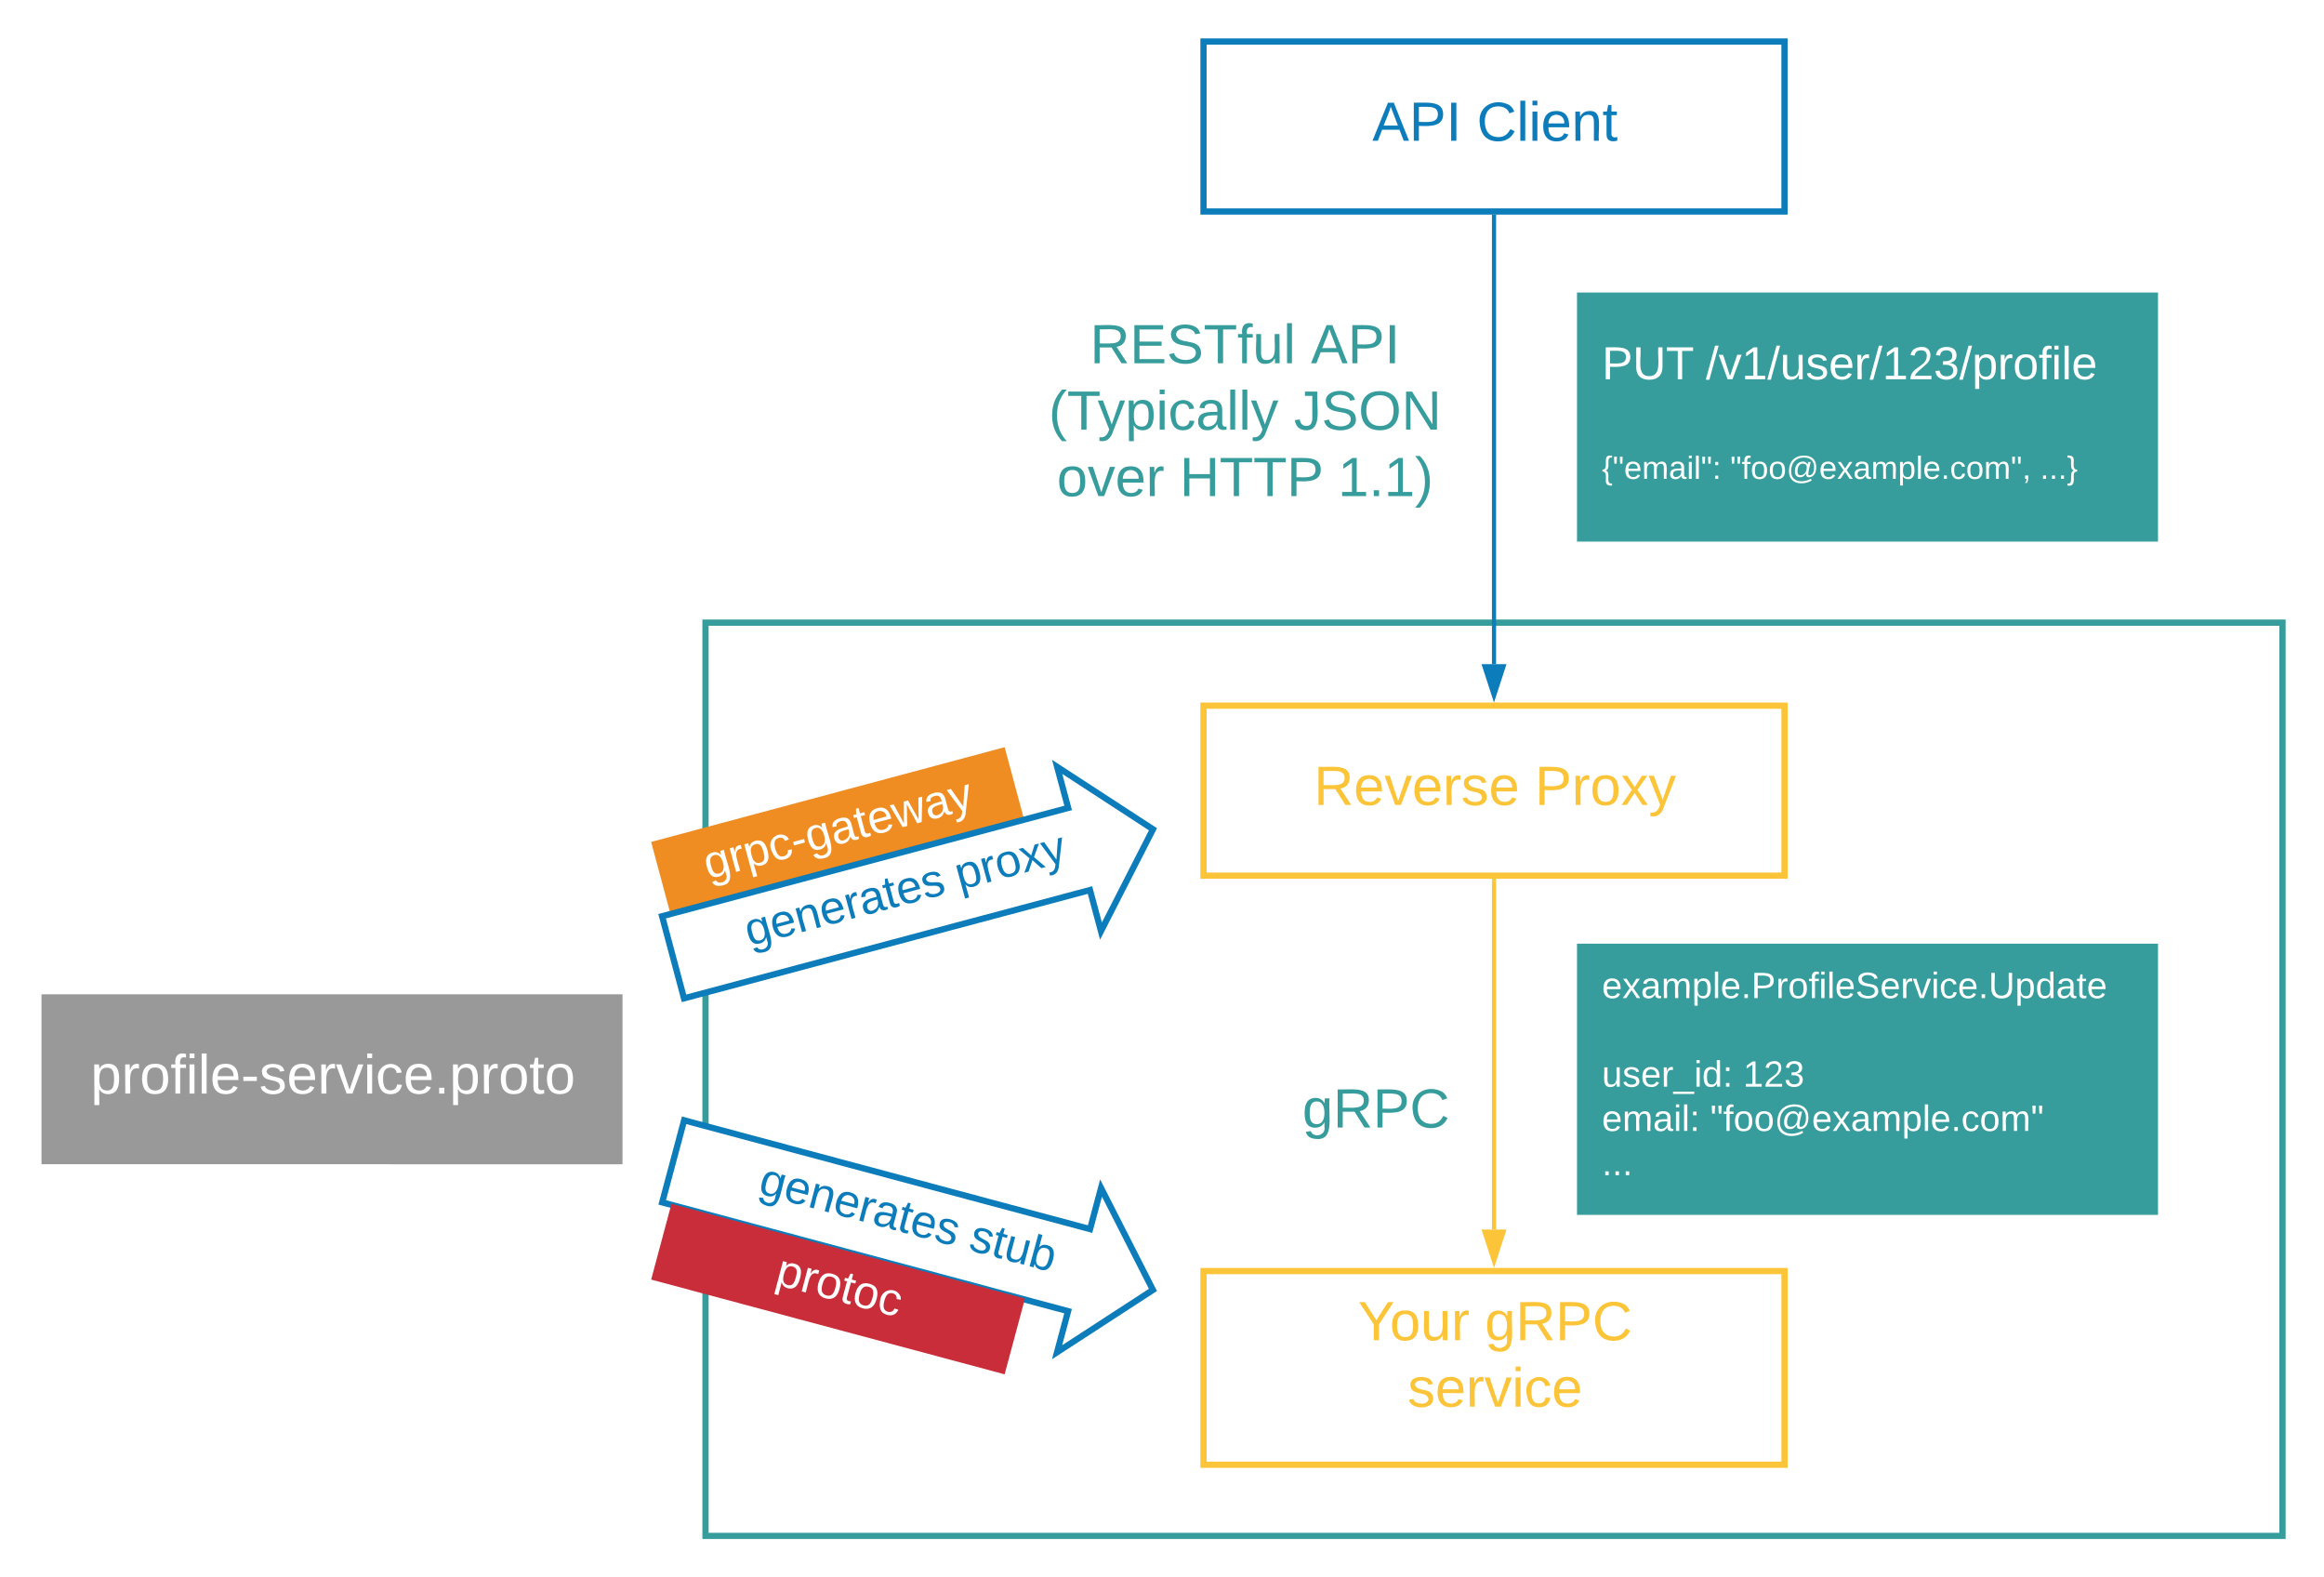 <svg xmlns="http://www.w3.org/2000/svg" xmlns:xlink="http://www.w3.org/1999/xlink" xmlns:lucid="lucid" width="1120" height="760"><g transform="translate(-260 1020)" lucid:page-tab-id="0_0"><path d="M600-720h760v440H600z" stroke="#379c9c" stroke-width="3" fill-opacity="0"/><path d="M573.8-614.35L744.18-660l9.8 36.5-170.38 45.66z" stroke="#000" stroke-opacity="0" stroke-width="3" fill="#ef8d22"/><use xlink:href="#a" transform="matrix(0.966,-0.259,0.259,0.966,579.931,-610.814) translate(16.926 19.528)"/><path d="M740-872.3c0-3.33 2.7-6 6-6h228c3.3 0 6 2.67 6 6v107.24c0 3.32-2.7 6-6 6H746c-3.3 0-6-2.68-6-6z" fill="none"/><use xlink:href="#b" transform="matrix(1,0,0,1,740,-878.315) translate(45.296 33.333)"/><use xlink:href="#c" transform="matrix(1,0,0,1,740,-878.315) translate(151.741 33.333)"/><use xlink:href="#d" transform="matrix(1,0,0,1,740,-878.315) translate(25.407 65.333)"/><use xlink:href="#e" transform="matrix(1,0,0,1,740,-878.315) translate(143.556 65.333)"/><use xlink:href="#f" transform="matrix(1,0,0,1,740,-878.315) translate(29.333 97.333)"/><use xlink:href="#g" transform="matrix(1,0,0,1,740,-878.315) translate(88.519 97.333)"/><use xlink:href="#h" transform="matrix(1,0,0,1,740,-878.315) translate(164.815 97.333)"/><path d="M840-1000h280v81.9H840z" stroke="#0c7cba" stroke-width="3" fill-opacity="0"/><use xlink:href="#i" transform="matrix(1,0,0,1,852,-988) translate(69.352 35.833)"/><use xlink:href="#j" transform="matrix(1,0,0,1,852,-988) translate(119.722 35.833)"/><path d="M840-680h280v81.9H840z" stroke="#fcc438" stroke-width="3" fill-opacity="0"/><use xlink:href="#k" transform="matrix(1,0,0,1,852,-668) translate(41.204 35.833)"/><use xlink:href="#l" transform="matrix(1,0,0,1,852,-668) translate(147.722 35.833)"/><path d="M840-407.6h280v93.32H840z" stroke="#fcc438" stroke-width="3" fill-opacity="0"/><use xlink:href="#m" transform="matrix(1,0,0,1,852,-395.612) translate(62.426 21.333)"/><use xlink:href="#n" transform="matrix(1,0,0,1,852,-395.612) translate(123.611 21.333)"/><use xlink:href="#o" transform="matrix(1,0,0,1,852,-395.612) translate(86.352 53.333)"/><path d="M1020-879.06h280v120h-280z" stroke="#000" stroke-opacity="0" stroke-width="3" fill="#379c9c"/><use xlink:href="#p" transform="matrix(1,0,0,1,1032,-867.055) translate(0 29.778)"/><use xlink:href="#q" transform="matrix(1,0,0,1,1032,-867.055) translate(50.062 29.778)"/><use xlink:href="#r" transform="matrix(1,0,0,1,1032,-867.055) translate(0 56.444)"/><use xlink:href="#s" transform="matrix(1,0,0,1,1032,-867.055) translate(0 77.778)"/><use xlink:href="#t" transform="matrix(1,0,0,1,1032,-867.055) translate(61.833 77.778)"/><use xlink:href="#u" transform="matrix(1,0,0,1,1032,-867.055) translate(211.167 77.778)"/><path d="M1020-565.33h280v130.66h-280z" stroke="#000" stroke-opacity="0" stroke-width="3" fill="#379c9c"/><use xlink:href="#v" transform="matrix(1,0,0,1,1032,-553.333) translate(0 14.222)"/><use xlink:href="#w" transform="matrix(1,0,0,1,1032,-553.333) translate(0 35.556)"/><use xlink:href="#x" transform="matrix(1,0,0,1,1032,-553.333) translate(0 56.889)"/><use xlink:href="#y" transform="matrix(1,0,0,1,1032,-553.333) translate(68.049 56.889)"/><use xlink:href="#z" transform="matrix(1,0,0,1,1032,-553.333) translate(0 78.222)"/><use xlink:href="#A" transform="matrix(1,0,0,1,1032,-553.333) translate(52.198 78.222)"/><use xlink:href="#B" transform="matrix(1,0,0,1,1032,-553.333) translate(0 99.556)"/><path d="M980-915.6V-700" stroke="#0c7cba" stroke-width="2" fill="none"/><path d="M981-915.58h-2v-1.03h2z" fill="#0c7cba"/><path d="M980-684.74L975.36-699h9.28z" stroke="#0c7cba" stroke-width="2" fill="#0c7cba"/><path d="M980-595.6v167.99" stroke="#fcc438" stroke-width="2" fill="none"/><path d="M981-595.58h-2v-1.03h2z" fill="#fcc438"/><path d="M980-412.35l-4.64-14.26h9.28z" stroke="#fcc438" stroke-width="2" fill="#fcc438"/><path d="M280-540.94h280v81.88H280z" stroke="#000" stroke-opacity="0" stroke-width="3" fill="#999"/><g><use xlink:href="#C" transform="matrix(1,0,0,1,292,-528.945) translate(11.722 35.833)"/></g><g><path d="M579.08-578.56l195.7-52.17-5.3-19.78 46.17 30.06-25.06 49.06-5.3-19.78L589.64-539z" stroke="#0c7cba" stroke-width="3" fill="#fff"/></g><g><use xlink:href="#D" transform="matrix(0.966,-0.258,0.258,0.966,579.926,-594.801) translate(31.932 40.278)"/><use xlink:href="#E" transform="matrix(0.966,-0.258,0.258,0.966,579.926,-594.801) translate(136.809 40.278)"/></g><g><path d="M589.7-480.23l195.63 52.42 5.3-19.78 25 49.08-46.2 30.02 5.3-19.78-195.6-52.42z" stroke="#0c7cba" stroke-width="3" fill="#fff"/></g><g><use xlink:href="#D" transform="matrix(0.966,0.259,-0.259,0.966,598.548,-493.876) translate(38.074 40.278)"/><use xlink:href="#F" transform="matrix(0.966,0.259,-0.259,0.966,598.548,-493.876) translate(142.951 40.278)"/></g><g><path d="M583.6-440l170.36 45.65-9.8 36.5-170.35-45.64z" stroke="#000" stroke-opacity="0" stroke-width="3" fill="#c92d39"/></g><g><use xlink:href="#G" transform="matrix(0.966,0.259,-0.259,0.966,587.125,-433.876) translate(52.667 19.528)"/></g><path d="M883.1-524.08c0-3.32 2.7-6 6-6h68c3.33 0 6 2.68 6 6v48.16c0 3.32-2.67 6-6 6h-68c-3.3 0-6-2.68-6-6z" fill="none"/><g><use xlink:href="#H" transform="matrix(1,0,0,1,883.113,-530.081) translate(40 21.333)"/><use xlink:href="#I" transform="matrix(1,0,0,1,883.113,-530.081) translate(4.519 53.333)"/></g><defs><path fill="#fff" d="M177-190C167-65 218 103 67 71c-23-6-38-20-44-43l32-5c15 47 100 32 89-28v-30C133-14 115 1 83 1 29 1 15-40 15-95c0-56 16-97 71-98 29-1 48 16 59 35 1-10 0-23 2-32h30zM94-22c36 0 50-32 50-73 0-42-14-75-50-75-39 0-46 34-46 75s6 73 46 73" id="J"/><path fill="#fff" d="M114-163C36-179 61-72 57 0H25l-1-190h30c1 12-1 29 2 39 6-27 23-49 58-41v29" id="K"/><path fill="#fff" d="M115-194c55 1 70 41 70 98S169 2 115 4C84 4 66-9 55-30l1 105H24l-1-265h31l2 30c10-21 28-34 59-34zm-8 174c40 0 45-34 45-75s-6-73-45-74c-42 0-51 32-51 76 0 43 10 73 51 73" id="L"/><path fill="#fff" d="M96-169c-40 0-48 33-48 73s9 75 48 75c24 0 41-14 43-38l32 2c-6 37-31 61-74 61-59 0-76-41-82-99-10-93 101-131 147-64 4 7 5 14 7 22l-32 3c-4-21-16-35-41-35" id="M"/><path fill="#fff" d="M16-82v-28h88v28H16" id="N"/><path fill="#fff" d="M141-36C126-15 110 5 73 4 37 3 15-17 15-53c-1-64 63-63 125-63 3-35-9-54-41-54-24 1-41 7-42 31l-33-3c5-37 33-52 76-52 45 0 72 20 72 64v82c-1 20 7 32 28 27v20c-31 9-61-2-59-35zM48-53c0 20 12 33 32 33 41-3 63-29 60-74-43 2-92-5-92 41" id="O"/><path fill="#fff" d="M59-47c-2 24 18 29 38 22v24C64 9 27 4 27-40v-127H5v-23h24l9-43h21v43h35v23H59v120" id="P"/><path fill="#fff" d="M100-194c63 0 86 42 84 106H49c0 40 14 67 53 68 26 1 43-12 49-29l28 8c-11 28-37 45-77 45C44 4 14-33 15-96c1-61 26-98 85-98zm52 81c6-60-76-77-97-28-3 7-6 17-6 28h103" id="Q"/><path fill="#fff" d="M206 0h-36l-40-164L89 0H53L-1-190h32L70-26l43-164h34l41 164 42-164h31" id="R"/><path fill="#fff" d="M179-190L93 31C79 59 56 82 12 73V49c39 6 53-20 64-50L1-190h34L92-34l54-156h33" id="S"/><g id="a"><use transform="matrix(0.062,0,0,0.062,0,0)" xlink:href="#J"/><use transform="matrix(0.062,0,0,0.062,12.346,0)" xlink:href="#K"/><use transform="matrix(0.062,0,0,0.062,19.691,0)" xlink:href="#L"/><use transform="matrix(0.062,0,0,0.062,32.037,0)" xlink:href="#M"/><use transform="matrix(0.062,0,0,0.062,43.148,0)" xlink:href="#N"/><use transform="matrix(0.062,0,0,0.062,50.494,0)" xlink:href="#J"/><use transform="matrix(0.062,0,0,0.062,62.84,0)" xlink:href="#O"/><use transform="matrix(0.062,0,0,0.062,75.185,0)" xlink:href="#P"/><use transform="matrix(0.062,0,0,0.062,81.358,0)" xlink:href="#Q"/><use transform="matrix(0.062,0,0,0.062,93.704,0)" xlink:href="#R"/><use transform="matrix(0.062,0,0,0.062,109.691,0)" xlink:href="#O"/><use transform="matrix(0.062,0,0,0.062,122.037,0)" xlink:href="#S"/></g><path fill="#379c9c" d="M233-177c-1 41-23 64-60 70L243 0h-38l-65-103H63V0H30v-248c88 3 205-21 203 71zM63-129c60-2 137 13 137-47 0-61-80-42-137-45v92" id="T"/><path fill="#379c9c" d="M30 0v-248h187v28H63v79h144v27H63v87h162V0H30" id="U"/><path fill="#379c9c" d="M185-189c-5-48-123-54-124 2 14 75 158 14 163 119 3 78-121 87-175 55-17-10-28-26-33-46l33-7c5 56 141 63 141-1 0-78-155-14-162-118-5-82 145-84 179-34 5 7 8 16 11 25" id="V"/><path fill="#379c9c" d="M127-220V0H93v-220H8v-28h204v28h-85" id="W"/><path fill="#379c9c" d="M101-234c-31-9-42 10-38 44h38v23H63V0H32v-167H5v-23h27c-7-52 17-82 69-68v24" id="X"/><path fill="#379c9c" d="M84 4C-5 8 30-112 23-190h32v120c0 31 7 50 39 49 72-2 45-101 50-169h31l1 190h-30c-1-10 1-25-2-33-11 22-28 36-60 37" id="Y"/><path fill="#379c9c" d="M24 0v-261h32V0H24" id="Z"/><g id="b"><use transform="matrix(0.074,0,0,0.074,0,0)" xlink:href="#T"/><use transform="matrix(0.074,0,0,0.074,19.185,0)" xlink:href="#U"/><use transform="matrix(0.074,0,0,0.074,36.963,0)" xlink:href="#V"/><use transform="matrix(0.074,0,0,0.074,54.741,0)" xlink:href="#W"/><use transform="matrix(0.074,0,0,0.074,70.963,0)" xlink:href="#X"/><use transform="matrix(0.074,0,0,0.074,78.37,0)" xlink:href="#Y"/><use transform="matrix(0.074,0,0,0.074,93.185,0)" xlink:href="#Z"/></g><path fill="#379c9c" d="M205 0l-28-72H64L36 0H1l101-248h38L239 0h-34zm-38-99l-47-123c-12 45-31 82-46 123h93" id="aa"/><path fill="#379c9c" d="M30-248c87 1 191-15 191 75 0 78-77 80-158 76V0H30v-248zm33 125c57 0 124 11 124-50 0-59-68-47-124-48v98" id="ab"/><path fill="#379c9c" d="M33 0v-248h34V0H33" id="ac"/><g id="c"><use transform="matrix(0.074,0,0,0.074,0,0)" xlink:href="#aa"/><use transform="matrix(0.074,0,0,0.074,17.778,0)" xlink:href="#ab"/><use transform="matrix(0.074,0,0,0.074,35.556,0)" xlink:href="#ac"/></g><path fill="#379c9c" d="M87 75C49 33 22-17 22-94c0-76 28-126 65-167h31c-38 41-64 92-64 168S80 34 118 75H87" id="ad"/><path fill="#379c9c" d="M179-190L93 31C79 59 56 82 12 73V49c39 6 53-20 64-50L1-190h34L92-34l54-156h33" id="ae"/><path fill="#379c9c" d="M115-194c55 1 70 41 70 98S169 2 115 4C84 4 66-9 55-30l1 105H24l-1-265h31l2 30c10-21 28-34 59-34zm-8 174c40 0 45-34 45-75s-6-73-45-74c-42 0-51 32-51 76 0 43 10 73 51 73" id="af"/><path fill="#379c9c" d="M24-231v-30h32v30H24zM24 0v-190h32V0H24" id="ag"/><path fill="#379c9c" d="M96-169c-40 0-48 33-48 73s9 75 48 75c24 0 41-14 43-38l32 2c-6 37-31 61-74 61-59 0-76-41-82-99-10-93 101-131 147-64 4 7 5 14 7 22l-32 3c-4-21-16-35-41-35" id="ah"/><path fill="#379c9c" d="M141-36C126-15 110 5 73 4 37 3 15-17 15-53c-1-64 63-63 125-63 3-35-9-54-41-54-24 1-41 7-42 31l-33-3c5-37 33-52 76-52 45 0 72 20 72 64v82c-1 20 7 32 28 27v20c-31 9-61-2-59-35zM48-53c0 20 12 33 32 33 41-3 63-29 60-74-43 2-92-5-92 41" id="ai"/><g id="d"><use transform="matrix(0.074,0,0,0.074,0,0)" xlink:href="#ad"/><use transform="matrix(0.074,0,0,0.074,8.815,0)" xlink:href="#W"/><use transform="matrix(0.074,0,0,0.074,23.556,0)" xlink:href="#ae"/><use transform="matrix(0.074,0,0,0.074,36.889,0)" xlink:href="#af"/><use transform="matrix(0.074,0,0,0.074,51.704,0)" xlink:href="#ag"/><use transform="matrix(0.074,0,0,0.074,57.556,0)" xlink:href="#ah"/><use transform="matrix(0.074,0,0,0.074,70.889,0)" xlink:href="#ai"/><use transform="matrix(0.074,0,0,0.074,85.704,0)" xlink:href="#Z"/><use transform="matrix(0.074,0,0,0.074,91.556,0)" xlink:href="#Z"/><use transform="matrix(0.074,0,0,0.074,97.407,0)" xlink:href="#ae"/></g><path fill="#379c9c" d="M153-248C145-148 188 4 80 4 36 3 13-21 6-62l32-5c4 25 16 42 43 43 27 0 39-20 39-49v-147H72v-28h81" id="aj"/><path fill="#379c9c" d="M140-251c81 0 123 46 123 126C263-46 219 4 140 4 59 4 17-45 17-125s42-126 123-126zm0 227c63 0 89-41 89-101s-29-99-89-99c-61 0-89 39-89 99S79-25 140-24" id="ak"/><path fill="#379c9c" d="M190 0L58-211 59 0H30v-248h39L202-35l-2-213h31V0h-41" id="al"/><g id="e"><use transform="matrix(0.074,0,0,0.074,0,0)" xlink:href="#aj"/><use transform="matrix(0.074,0,0,0.074,13.333,0)" xlink:href="#V"/><use transform="matrix(0.074,0,0,0.074,31.111,0)" xlink:href="#ak"/><use transform="matrix(0.074,0,0,0.074,51.852,0)" xlink:href="#al"/></g><path fill="#379c9c" d="M100-194c62-1 85 37 85 99 1 63-27 99-86 99S16-35 15-95c0-66 28-99 85-99zM99-20c44 1 53-31 53-75 0-43-8-75-51-75s-53 32-53 75 10 74 51 75" id="am"/><path fill="#379c9c" d="M108 0H70L1-190h34L89-25l56-165h34" id="an"/><path fill="#379c9c" d="M100-194c63 0 86 42 84 106H49c0 40 14 67 53 68 26 1 43-12 49-29l28 8c-11 28-37 45-77 45C44 4 14-33 15-96c1-61 26-98 85-98zm52 81c6-60-76-77-97-28-3 7-6 17-6 28h103" id="ao"/><path fill="#379c9c" d="M114-163C36-179 61-72 57 0H25l-1-190h30c1 12-1 29 2 39 6-27 23-49 58-41v29" id="ap"/><g id="f"><use transform="matrix(0.074,0,0,0.074,0,0)" xlink:href="#am"/><use transform="matrix(0.074,0,0,0.074,14.815,0)" xlink:href="#an"/><use transform="matrix(0.074,0,0,0.074,28.148,0)" xlink:href="#ao"/><use transform="matrix(0.074,0,0,0.074,42.963,0)" xlink:href="#ap"/></g><path fill="#379c9c" d="M197 0v-115H63V0H30v-248h33v105h134v-105h34V0h-34" id="aq"/><g id="g"><use transform="matrix(0.074,0,0,0.074,0,0)" xlink:href="#aq"/><use transform="matrix(0.074,0,0,0.074,19.185,0)" xlink:href="#W"/><use transform="matrix(0.074,0,0,0.074,35.407,0)" xlink:href="#W"/><use transform="matrix(0.074,0,0,0.074,51.63,0)" xlink:href="#ab"/></g><path fill="#379c9c" d="M27 0v-27h64v-190l-56 39v-29l58-41h29v221h61V0H27" id="ar"/><path fill="#379c9c" d="M33 0v-38h34V0H33" id="as"/><path fill="#379c9c" d="M33-261c38 41 65 92 65 168S71 34 33 75H2C39 34 66-17 66-93S39-220 2-261h31" id="at"/><g id="h"><use transform="matrix(0.074,0,0,0.074,0,0)" xlink:href="#ar"/><use transform="matrix(0.074,0,0,0.074,14.815,0)" xlink:href="#as"/><use transform="matrix(0.074,0,0,0.074,22.222,0)" xlink:href="#ar"/><use transform="matrix(0.074,0,0,0.074,37.037,0)" xlink:href="#at"/></g><path fill="#0c7cba" d="M205 0l-28-72H64L36 0H1l101-248h38L239 0h-34zm-38-99l-47-123c-12 45-31 82-46 123h93" id="au"/><path fill="#0c7cba" d="M30-248c87 1 191-15 191 75 0 78-77 80-158 76V0H30v-248zm33 125c57 0 124 11 124-50 0-59-68-47-124-48v98" id="av"/><path fill="#0c7cba" d="M33 0v-248h34V0H33" id="aw"/><g id="i"><use transform="matrix(0.074,0,0,0.074,0,0)" xlink:href="#au"/><use transform="matrix(0.074,0,0,0.074,17.778,0)" xlink:href="#av"/><use transform="matrix(0.074,0,0,0.074,35.556,0)" xlink:href="#aw"/></g><path fill="#0c7cba" d="M212-179c-10-28-35-45-73-45-59 0-87 40-87 99 0 60 29 101 89 101 43 0 62-24 78-52l27 14C228-24 195 4 139 4 59 4 22-46 18-125c-6-104 99-153 187-111 19 9 31 26 39 46" id="ax"/><path fill="#0c7cba" d="M24 0v-261h32V0H24" id="ay"/><path fill="#0c7cba" d="M24-231v-30h32v30H24zM24 0v-190h32V0H24" id="az"/><path fill="#0c7cba" d="M100-194c63 0 86 42 84 106H49c0 40 14 67 53 68 26 1 43-12 49-29l28 8c-11 28-37 45-77 45C44 4 14-33 15-96c1-61 26-98 85-98zm52 81c6-60-76-77-97-28-3 7-6 17-6 28h103" id="aA"/><path fill="#0c7cba" d="M117-194c89-4 53 116 60 194h-32v-121c0-31-8-49-39-48C34-167 62-67 57 0H25l-1-190h30c1 10-1 24 2 32 11-22 29-35 61-36" id="aB"/><path fill="#0c7cba" d="M59-47c-2 24 18 29 38 22v24C64 9 27 4 27-40v-127H5v-23h24l9-43h21v43h35v23H59v120" id="aC"/><g id="j"><use transform="matrix(0.074,0,0,0.074,0,0)" xlink:href="#ax"/><use transform="matrix(0.074,0,0,0.074,19.185,0)" xlink:href="#ay"/><use transform="matrix(0.074,0,0,0.074,25.037,0)" xlink:href="#az"/><use transform="matrix(0.074,0,0,0.074,30.889,0)" xlink:href="#aA"/><use transform="matrix(0.074,0,0,0.074,45.704,0)" xlink:href="#aB"/><use transform="matrix(0.074,0,0,0.074,60.519,0)" xlink:href="#aC"/></g><path fill="#fcc438" d="M233-177c-1 41-23 64-60 70L243 0h-38l-65-103H63V0H30v-248c88 3 205-21 203 71zM63-129c60-2 137 13 137-47 0-61-80-42-137-45v92" id="aD"/><path fill="#fcc438" d="M100-194c63 0 86 42 84 106H49c0 40 14 67 53 68 26 1 43-12 49-29l28 8c-11 28-37 45-77 45C44 4 14-33 15-96c1-61 26-98 85-98zm52 81c6-60-76-77-97-28-3 7-6 17-6 28h103" id="aE"/><path fill="#fcc438" d="M108 0H70L1-190h34L89-25l56-165h34" id="aF"/><path fill="#fcc438" d="M114-163C36-179 61-72 57 0H25l-1-190h30c1 12-1 29 2 39 6-27 23-49 58-41v29" id="aG"/><path fill="#fcc438" d="M135-143c-3-34-86-38-87 0 15 53 115 12 119 90S17 21 10-45l28-5c4 36 97 45 98 0-10-56-113-15-118-90-4-57 82-63 122-42 12 7 21 19 24 35" id="aH"/><g id="k"><use transform="matrix(0.074,0,0,0.074,0,0)" xlink:href="#aD"/><use transform="matrix(0.074,0,0,0.074,19.185,0)" xlink:href="#aE"/><use transform="matrix(0.074,0,0,0.074,34,0)" xlink:href="#aF"/><use transform="matrix(0.074,0,0,0.074,47.333,0)" xlink:href="#aE"/><use transform="matrix(0.074,0,0,0.074,62.148,0)" xlink:href="#aG"/><use transform="matrix(0.074,0,0,0.074,70.963,0)" xlink:href="#aH"/><use transform="matrix(0.074,0,0,0.074,84.296,0)" xlink:href="#aE"/></g><path fill="#fcc438" d="M30-248c87 1 191-15 191 75 0 78-77 80-158 76V0H30v-248zm33 125c57 0 124 11 124-50 0-59-68-47-124-48v98" id="aI"/><path fill="#fcc438" d="M100-194c62-1 85 37 85 99 1 63-27 99-86 99S16-35 15-95c0-66 28-99 85-99zM99-20c44 1 53-31 53-75 0-43-8-75-51-75s-53 32-53 75 10 74 51 75" id="aJ"/><path fill="#fcc438" d="M141 0L90-78 38 0H4l68-98-65-92h35l48 74 47-74h35l-64 92 68 98h-35" id="aK"/><path fill="#fcc438" d="M179-190L93 31C79 59 56 82 12 73V49c39 6 53-20 64-50L1-190h34L92-34l54-156h33" id="aL"/><g id="l"><use transform="matrix(0.074,0,0,0.074,0,0)" xlink:href="#aI"/><use transform="matrix(0.074,0,0,0.074,17.778,0)" xlink:href="#aG"/><use transform="matrix(0.074,0,0,0.074,26.593,0)" xlink:href="#aJ"/><use transform="matrix(0.074,0,0,0.074,41.407,0)" xlink:href="#aK"/><use transform="matrix(0.074,0,0,0.074,54.741,0)" xlink:href="#aL"/></g><path fill="#fcc438" d="M137-103V0h-34v-103L8-248h37l75 118 75-118h37" id="aM"/><path fill="#fcc438" d="M84 4C-5 8 30-112 23-190h32v120c0 31 7 50 39 49 72-2 45-101 50-169h31l1 190h-30c-1-10 1-25-2-33-11 22-28 36-60 37" id="aN"/><g id="m"><use transform="matrix(0.074,0,0,0.074,0,0)" xlink:href="#aM"/><use transform="matrix(0.074,0,0,0.074,15.333,0)" xlink:href="#aJ"/><use transform="matrix(0.074,0,0,0.074,30.148,0)" xlink:href="#aN"/><use transform="matrix(0.074,0,0,0.074,44.963,0)" xlink:href="#aG"/></g><path fill="#fcc438" d="M177-190C167-65 218 103 67 71c-23-6-38-20-44-43l32-5c15 47 100 32 89-28v-30C133-14 115 1 83 1 29 1 15-40 15-95c0-56 16-97 71-98 29-1 48 16 59 35 1-10 0-23 2-32h30zM94-22c36 0 50-32 50-73 0-42-14-75-50-75-39 0-46 34-46 75s6 73 46 73" id="aO"/><path fill="#fcc438" d="M212-179c-10-28-35-45-73-45-59 0-87 40-87 99 0 60 29 101 89 101 43 0 62-24 78-52l27 14C228-24 195 4 139 4 59 4 22-46 18-125c-6-104 99-153 187-111 19 9 31 26 39 46" id="aP"/><g id="n"><use transform="matrix(0.074,0,0,0.074,0,0)" xlink:href="#aO"/><use transform="matrix(0.074,0,0,0.074,14.815,0)" xlink:href="#aD"/><use transform="matrix(0.074,0,0,0.074,34,0)" xlink:href="#aI"/><use transform="matrix(0.074,0,0,0.074,51.778,0)" xlink:href="#aP"/></g><path fill="#fcc438" d="M24-231v-30h32v30H24zM24 0v-190h32V0H24" id="aQ"/><path fill="#fcc438" d="M96-169c-40 0-48 33-48 73s9 75 48 75c24 0 41-14 43-38l32 2c-6 37-31 61-74 61-59 0-76-41-82-99-10-93 101-131 147-64 4 7 5 14 7 22l-32 3c-4-21-16-35-41-35" id="aR"/><g id="o"><use transform="matrix(0.074,0,0,0.074,0,0)" xlink:href="#aH"/><use transform="matrix(0.074,0,0,0.074,13.333,0)" xlink:href="#aE"/><use transform="matrix(0.074,0,0,0.074,28.148,0)" xlink:href="#aG"/><use transform="matrix(0.074,0,0,0.074,36.963,0)" xlink:href="#aF"/><use transform="matrix(0.074,0,0,0.074,50.296,0)" xlink:href="#aQ"/><use transform="matrix(0.074,0,0,0.074,56.148,0)" xlink:href="#aR"/><use transform="matrix(0.074,0,0,0.074,69.481,0)" xlink:href="#aE"/></g><path fill="#fff" d="M30-248c87 1 191-15 191 75 0 78-77 80-158 76V0H30v-248zm33 125c57 0 124 11 124-50 0-59-68-47-124-48v98" id="aS"/><path fill="#fff" d="M232-93c-1 65-40 97-104 97C67 4 28-28 28-90v-158h33c8 89-33 224 67 224 102 0 64-133 71-224h33v155" id="aT"/><path fill="#fff" d="M127-220V0H93v-220H8v-28h204v28h-85" id="aU"/><g id="p"><use transform="matrix(0.062,0,0,0.062,0,0)" xlink:href="#aS"/><use transform="matrix(0.062,0,0,0.062,14.815,0)" xlink:href="#aT"/><use transform="matrix(0.062,0,0,0.062,30.802,0)" xlink:href="#aU"/></g><path fill="#fff" d="M0 4l72-265h28L28 4H0" id="aV"/><path fill="#fff" d="M108 0H70L1-190h34L89-25l56-165h34" id="aW"/><path fill="#fff" d="M27 0v-27h64v-190l-56 39v-29l58-41h29v221h61V0H27" id="aX"/><path fill="#fff" d="M84 4C-5 8 30-112 23-190h32v120c0 31 7 50 39 49 72-2 45-101 50-169h31l1 190h-30c-1-10 1-25-2-33-11 22-28 36-60 37" id="aY"/><path fill="#fff" d="M135-143c-3-34-86-38-87 0 15 53 115 12 119 90S17 21 10-45l28-5c4 36 97 45 98 0-10-56-113-15-118-90-4-57 82-63 122-42 12 7 21 19 24 35" id="aZ"/><path fill="#fff" d="M101-251c82-7 93 87 43 132L82-64C71-53 59-42 53-27h129V0H18c2-99 128-94 128-182 0-28-16-43-45-43s-46 15-49 41l-32-3c6-41 34-60 81-64" id="ba"/><path fill="#fff" d="M126-127c33 6 58 20 58 59 0 88-139 92-164 29-3-8-5-16-6-25l32-3c6 27 21 44 54 44 32 0 52-15 52-46 0-38-36-46-79-43v-28c39 1 72-4 72-42 0-27-17-43-46-43-28 0-47 15-49 41l-32-3c6-42 35-63 81-64 48-1 79 21 79 65 0 36-21 52-52 59" id="bb"/><path fill="#fff" d="M100-194c62-1 85 37 85 99 1 63-27 99-86 99S16-35 15-95c0-66 28-99 85-99zM99-20c44 1 53-31 53-75 0-43-8-75-51-75s-53 32-53 75 10 74 51 75" id="bc"/><path fill="#fff" d="M101-234c-31-9-42 10-38 44h38v23H63V0H32v-167H5v-23h27c-7-52 17-82 69-68v24" id="bd"/><path fill="#fff" d="M24-231v-30h32v30H24zM24 0v-190h32V0H24" id="be"/><path fill="#fff" d="M24 0v-261h32V0H24" id="bf"/><g id="q"><use transform="matrix(0.062,0,0,0.062,0,0)" xlink:href="#aV"/><use transform="matrix(0.062,0,0,0.062,6.173,0)" xlink:href="#aW"/><use transform="matrix(0.062,0,0,0.062,17.284,0)" xlink:href="#aX"/><use transform="matrix(0.062,0,0,0.062,29.63,0)" xlink:href="#aV"/><use transform="matrix(0.062,0,0,0.062,35.802,0)" xlink:href="#aY"/><use transform="matrix(0.062,0,0,0.062,48.148,0)" xlink:href="#aZ"/><use transform="matrix(0.062,0,0,0.062,59.259,0)" xlink:href="#Q"/><use transform="matrix(0.062,0,0,0.062,71.605,0)" xlink:href="#K"/><use transform="matrix(0.062,0,0,0.062,78.951,0)" xlink:href="#aV"/><use transform="matrix(0.062,0,0,0.062,85.123,0)" xlink:href="#aX"/><use transform="matrix(0.062,0,0,0.062,97.469,0)" xlink:href="#ba"/><use transform="matrix(0.062,0,0,0.062,109.815,0)" xlink:href="#bb"/><use transform="matrix(0.062,0,0,0.062,122.16,0)" xlink:href="#aV"/><use transform="matrix(0.062,0,0,0.062,128.333,0)" xlink:href="#L"/><use transform="matrix(0.062,0,0,0.062,140.679,0)" xlink:href="#K"/><use transform="matrix(0.062,0,0,0.062,148.025,0)" xlink:href="#bc"/><use transform="matrix(0.062,0,0,0.062,160.37,0)" xlink:href="#bd"/><use transform="matrix(0.062,0,0,0.062,166.543,0)" xlink:href="#be"/><use transform="matrix(0.062,0,0,0.062,171.42,0)" xlink:href="#bf"/><use transform="matrix(0.062,0,0,0.062,176.296,0)" xlink:href="#Q"/></g><path fill="#fff" d="M39-94c74 12-11 154 75 146v23c-44 4-70-10-70-52C44-23 55-84 6-82v-22c81 4-7-162 84-157h24v23c-82-15-2 131-75 144" id="bg"/><path fill="#fff" d="M109-170H84l-4-78h32zm-65 0H19l-4-78h33" id="bh"/><path fill="#fff" d="M210-169c-67 3-38 105-44 169h-31v-121c0-29-5-50-35-48C34-165 62-65 56 0H25l-1-190h30c1 10-1 24 2 32 10-44 99-50 107 0 11-21 27-35 58-36 85-2 47 119 55 194h-31v-121c0-29-5-49-35-48" id="bi"/><path fill="#fff" d="M33-154v-36h34v36H33zM33 0v-36h34V0H33" id="bj"/><g id="s"><use transform="matrix(0.043,0,0,0.043,0,0)" xlink:href="#bg"/><use transform="matrix(0.043,0,0,0.043,5.185,0)" xlink:href="#bh"/><use transform="matrix(0.043,0,0,0.043,10.673,0)" xlink:href="#Q"/><use transform="matrix(0.043,0,0,0.043,19.315,0)" xlink:href="#bi"/><use transform="matrix(0.043,0,0,0.043,32.235,0)" xlink:href="#O"/><use transform="matrix(0.043,0,0,0.043,40.877,0)" xlink:href="#be"/><use transform="matrix(0.043,0,0,0.043,44.29,0)" xlink:href="#bf"/><use transform="matrix(0.043,0,0,0.043,47.704,0)" xlink:href="#bh"/><use transform="matrix(0.043,0,0,0.043,53.191,0)" xlink:href="#bj"/></g><path fill="#fff" d="M198-261c85 0 136 45 136 128 0 61-22 111-78 115-29 2-39-18-37-44-12 23-32 44-66 44-41 0-58-28-58-68 0-60 30-105 88-108 29-1 43 15 54 32l7-28h28c-9 45-23 84-27 134-1 11 6 17 14 16 39-4 51-48 51-92 0-69-42-107-112-107-93 0-145 59-145 153C53-15 94 26 168 27c43 0 78-13 106-28l9 19c-30 18-67 32-115 32C79 50 28-1 28-86c0-107 62-175 170-175zM158-41c46 0 70-43 70-90 0-26-17-40-43-40-44 0-59 41-61 85-1 26 9 45 34 45" id="bk"/><path fill="#fff" d="M141 0L90-78 38 0H4l68-98-65-92h35l48 74 47-74h35l-64 92 68 98h-35" id="bl"/><path fill="#fff" d="M33 0v-38h34V0H33" id="bm"/><path fill="#fff" d="M68-38c1 34 0 65-14 84H32c9-13 17-26 17-46H33v-38h35" id="bn"/><g id="t"><use transform="matrix(0.043,0,0,0.043,0,0)" xlink:href="#bh"/><use transform="matrix(0.043,0,0,0.043,5.488,0)" xlink:href="#bd"/><use transform="matrix(0.043,0,0,0.043,9.809,0)" xlink:href="#bc"/><use transform="matrix(0.043,0,0,0.043,18.451,0)" xlink:href="#bc"/><use transform="matrix(0.043,0,0,0.043,27.093,0)" xlink:href="#bk"/><use transform="matrix(0.043,0,0,0.043,42.864,0)" xlink:href="#Q"/><use transform="matrix(0.043,0,0,0.043,51.506,0)" xlink:href="#bl"/><use transform="matrix(0.043,0,0,0.043,59.284,0)" xlink:href="#O"/><use transform="matrix(0.043,0,0,0.043,67.926,0)" xlink:href="#bi"/><use transform="matrix(0.043,0,0,0.043,80.846,0)" xlink:href="#L"/><use transform="matrix(0.043,0,0,0.043,89.488,0)" xlink:href="#bf"/><use transform="matrix(0.043,0,0,0.043,92.901,0)" xlink:href="#Q"/><use transform="matrix(0.043,0,0,0.043,101.543,0)" xlink:href="#bm"/><use transform="matrix(0.043,0,0,0.043,105.864,0)" xlink:href="#M"/><use transform="matrix(0.043,0,0,0.043,113.642,0)" xlink:href="#bc"/><use transform="matrix(0.043,0,0,0.043,122.284,0)" xlink:href="#bi"/><use transform="matrix(0.043,0,0,0.043,135.204,0)" xlink:href="#bh"/><use transform="matrix(0.043,0,0,0.043,140.691,0)" xlink:href="#bn"/></g><path fill="#fff" d="M76-40C78 24 84 88 6 75V52C86 64 9-79 80-94c-40-6-34-59-34-106 1-29-11-41-40-38v-23c44-4 70 10 70 52 0 47-12 108 38 105v22c-26 1-39 14-38 42" id="bo"/><g id="u"><use transform="matrix(0.043,0,0,0.043,0,0)" xlink:href="#bm"/><use transform="matrix(0.043,0,0,0.043,4.321,0)" xlink:href="#bm"/><use transform="matrix(0.043,0,0,0.043,8.642,0)" xlink:href="#bm"/><use transform="matrix(0.043,0,0,0.043,12.963,0)" xlink:href="#bo"/></g><path fill="#fff" d="M185-189c-5-48-123-54-124 2 14 75 158 14 163 119 3 78-121 87-175 55-17-10-28-26-33-46l33-7c5 56 141 63 141-1 0-78-155-14-162-118-5-82 145-84 179-34 5 7 8 16 11 25" id="bp"/><path fill="#fff" d="M85-194c31 0 48 13 60 33l-1-100h32l1 261h-30c-2-10 0-23-3-31C134-8 116 4 85 4 32 4 16-35 15-94c0-66 23-100 70-100zm9 24c-40 0-46 34-46 75 0 40 6 74 45 74 42 0 51-32 51-76 0-42-9-74-50-73" id="bq"/><g id="v"><use transform="matrix(0.049,0,0,0.049,0,0)" xlink:href="#Q"/><use transform="matrix(0.049,0,0,0.049,9.877,0)" xlink:href="#bl"/><use transform="matrix(0.049,0,0,0.049,18.765,0)" xlink:href="#O"/><use transform="matrix(0.049,0,0,0.049,28.642,0)" xlink:href="#bi"/><use transform="matrix(0.049,0,0,0.049,43.407,0)" xlink:href="#L"/><use transform="matrix(0.049,0,0,0.049,53.284,0)" xlink:href="#bf"/><use transform="matrix(0.049,0,0,0.049,57.185,0)" xlink:href="#Q"/><use transform="matrix(0.049,0,0,0.049,67.062,0)" xlink:href="#bm"/><use transform="matrix(0.049,0,0,0.049,72,0)" xlink:href="#aS"/><use transform="matrix(0.049,0,0,0.049,83.852,0)" xlink:href="#K"/><use transform="matrix(0.049,0,0,0.049,89.728,0)" xlink:href="#bc"/><use transform="matrix(0.049,0,0,0.049,99.605,0)" xlink:href="#bd"/><use transform="matrix(0.049,0,0,0.049,104.543,0)" xlink:href="#be"/><use transform="matrix(0.049,0,0,0.049,108.444,0)" xlink:href="#bf"/><use transform="matrix(0.049,0,0,0.049,112.346,0)" xlink:href="#Q"/><use transform="matrix(0.049,0,0,0.049,122.222,0)" xlink:href="#bp"/><use transform="matrix(0.049,0,0,0.049,134.074,0)" xlink:href="#Q"/><use transform="matrix(0.049,0,0,0.049,143.951,0)" xlink:href="#K"/><use transform="matrix(0.049,0,0,0.049,149.827,0)" xlink:href="#aW"/><use transform="matrix(0.049,0,0,0.049,158.716,0)" xlink:href="#be"/><use transform="matrix(0.049,0,0,0.049,162.617,0)" xlink:href="#M"/><use transform="matrix(0.049,0,0,0.049,171.506,0)" xlink:href="#Q"/><use transform="matrix(0.049,0,0,0.049,181.383,0)" xlink:href="#bm"/><use transform="matrix(0.049,0,0,0.049,186.321,0)" xlink:href="#aT"/><use transform="matrix(0.049,0,0,0.049,199.111,0)" xlink:href="#L"/><use transform="matrix(0.049,0,0,0.049,208.988,0)" xlink:href="#bq"/><use transform="matrix(0.049,0,0,0.049,218.864,0)" xlink:href="#O"/><use transform="matrix(0.049,0,0,0.049,228.741,0)" xlink:href="#P"/><use transform="matrix(0.049,0,0,0.049,233.679,0)" xlink:href="#Q"/></g><path fill="#fff" d="M-5 72V49h209v23H-5" id="br"/><g id="x"><use transform="matrix(0.049,0,0,0.049,0,0)" xlink:href="#aY"/><use transform="matrix(0.049,0,0,0.049,9.877,0)" xlink:href="#aZ"/><use transform="matrix(0.049,0,0,0.049,18.765,0)" xlink:href="#Q"/><use transform="matrix(0.049,0,0,0.049,28.642,0)" xlink:href="#K"/><use transform="matrix(0.049,0,0,0.049,34.519,0)" xlink:href="#br"/><use transform="matrix(0.049,0,0,0.049,44.395,0)" xlink:href="#be"/><use transform="matrix(0.049,0,0,0.049,48.296,0)" xlink:href="#bq"/><use transform="matrix(0.049,0,0,0.049,58.173,0)" xlink:href="#bj"/></g><g id="y"><use transform="matrix(0.049,0,0,0.049,0,0)" xlink:href="#aX"/><use transform="matrix(0.049,0,0,0.049,9.877,0)" xlink:href="#ba"/><use transform="matrix(0.049,0,0,0.049,19.753,0)" xlink:href="#bb"/></g><g id="z"><use transform="matrix(0.049,0,0,0.049,0,0)" xlink:href="#Q"/><use transform="matrix(0.049,0,0,0.049,9.877,0)" xlink:href="#bi"/><use transform="matrix(0.049,0,0,0.049,24.642,0)" xlink:href="#O"/><use transform="matrix(0.049,0,0,0.049,34.519,0)" xlink:href="#be"/><use transform="matrix(0.049,0,0,0.049,38.42,0)" xlink:href="#bf"/><use transform="matrix(0.049,0,0,0.049,42.321,0)" xlink:href="#bj"/></g><g id="A"><use transform="matrix(0.049,0,0,0.049,0,0)" xlink:href="#bh"/><use transform="matrix(0.049,0,0,0.049,6.272,0)" xlink:href="#bd"/><use transform="matrix(0.049,0,0,0.049,11.21,0)" xlink:href="#bc"/><use transform="matrix(0.049,0,0,0.049,21.086,0)" xlink:href="#bc"/><use transform="matrix(0.049,0,0,0.049,30.963,0)" xlink:href="#bk"/><use transform="matrix(0.049,0,0,0.049,48.988,0)" xlink:href="#Q"/><use transform="matrix(0.049,0,0,0.049,58.864,0)" xlink:href="#bl"/><use transform="matrix(0.049,0,0,0.049,67.753,0)" xlink:href="#O"/><use transform="matrix(0.049,0,0,0.049,77.63,0)" xlink:href="#bi"/><use transform="matrix(0.049,0,0,0.049,92.395,0)" xlink:href="#L"/><use transform="matrix(0.049,0,0,0.049,102.272,0)" xlink:href="#bf"/><use transform="matrix(0.049,0,0,0.049,106.173,0)" xlink:href="#Q"/><use transform="matrix(0.049,0,0,0.049,116.049,0)" xlink:href="#bm"/><use transform="matrix(0.049,0,0,0.049,120.988,0)" xlink:href="#M"/><use transform="matrix(0.049,0,0,0.049,129.877,0)" xlink:href="#bc"/><use transform="matrix(0.049,0,0,0.049,139.753,0)" xlink:href="#bi"/><use transform="matrix(0.049,0,0,0.049,154.519,0)" xlink:href="#bh"/></g><g id="B"><use transform="matrix(0.049,0,0,0.049,0,0)" xlink:href="#bm"/><use transform="matrix(0.049,0,0,0.049,4.938,0)" xlink:href="#bm"/><use transform="matrix(0.049,0,0,0.049,9.877,0)" xlink:href="#bm"/></g><g id="C"><use transform="matrix(0.074,0,0,0.074,0,0)" xlink:href="#L"/><use transform="matrix(0.074,0,0,0.074,14.815,0)" xlink:href="#K"/><use transform="matrix(0.074,0,0,0.074,23.63,0)" xlink:href="#bc"/><use transform="matrix(0.074,0,0,0.074,38.444,0)" xlink:href="#bd"/><use transform="matrix(0.074,0,0,0.074,45.852,0)" xlink:href="#be"/><use transform="matrix(0.074,0,0,0.074,51.704,0)" xlink:href="#bf"/><use transform="matrix(0.074,0,0,0.074,57.556,0)" xlink:href="#Q"/><use transform="matrix(0.074,0,0,0.074,72.37,0)" xlink:href="#N"/><use transform="matrix(0.074,0,0,0.074,81.185,0)" xlink:href="#aZ"/><use transform="matrix(0.074,0,0,0.074,94.519,0)" xlink:href="#Q"/><use transform="matrix(0.074,0,0,0.074,109.333,0)" xlink:href="#K"/><use transform="matrix(0.074,0,0,0.074,118.148,0)" xlink:href="#aW"/><use transform="matrix(0.074,0,0,0.074,131.481,0)" xlink:href="#be"/><use transform="matrix(0.074,0,0,0.074,137.333,0)" xlink:href="#M"/><use transform="matrix(0.074,0,0,0.074,150.667,0)" xlink:href="#Q"/><use transform="matrix(0.074,0,0,0.074,165.481,0)" xlink:href="#bm"/><use transform="matrix(0.074,0,0,0.074,172.889,0)" xlink:href="#L"/><use transform="matrix(0.074,0,0,0.074,187.704,0)" xlink:href="#K"/><use transform="matrix(0.074,0,0,0.074,196.519,0)" xlink:href="#bc"/><use transform="matrix(0.074,0,0,0.074,211.333,0)" xlink:href="#P"/><use transform="matrix(0.074,0,0,0.074,218.741,0)" xlink:href="#bc"/></g><path fill="#0c7cba" d="M177-190C167-65 218 103 67 71c-23-6-38-20-44-43l32-5c15 47 100 32 89-28v-30C133-14 115 1 83 1 29 1 15-40 15-95c0-56 16-97 71-98 29-1 48 16 59 35 1-10 0-23 2-32h30zM94-22c36 0 50-32 50-73 0-42-14-75-50-75-39 0-46 34-46 75s6 73 46 73" id="bs"/><path fill="#0c7cba" d="M114-163C36-179 61-72 57 0H25l-1-190h30c1 12-1 29 2 39 6-27 23-49 58-41v29" id="bt"/><path fill="#0c7cba" d="M141-36C126-15 110 5 73 4 37 3 15-17 15-53c-1-64 63-63 125-63 3-35-9-54-41-54-24 1-41 7-42 31l-33-3c5-37 33-52 76-52 45 0 72 20 72 64v82c-1 20 7 32 28 27v20c-31 9-61-2-59-35zM48-53c0 20 12 33 32 33 41-3 63-29 60-74-43 2-92-5-92 41" id="bu"/><path fill="#0c7cba" d="M135-143c-3-34-86-38-87 0 15 53 115 12 119 90S17 21 10-45l28-5c4 36 97 45 98 0-10-56-113-15-118-90-4-57 82-63 122-42 12 7 21 19 24 35" id="bv"/><g id="D"><use transform="matrix(0.062,0,0,0.062,0,0)" xlink:href="#bs"/><use transform="matrix(0.062,0,0,0.062,12.346,0)" xlink:href="#aA"/><use transform="matrix(0.062,0,0,0.062,24.691,0)" xlink:href="#aB"/><use transform="matrix(0.062,0,0,0.062,37.037,0)" xlink:href="#aA"/><use transform="matrix(0.062,0,0,0.062,49.383,0)" xlink:href="#bt"/><use transform="matrix(0.062,0,0,0.062,56.728,0)" xlink:href="#bu"/><use transform="matrix(0.062,0,0,0.062,69.074,0)" xlink:href="#aC"/><use transform="matrix(0.062,0,0,0.062,75.247,0)" xlink:href="#aA"/><use transform="matrix(0.062,0,0,0.062,87.593,0)" xlink:href="#bv"/></g><path fill="#0c7cba" d="M115-194c55 1 70 41 70 98S169 2 115 4C84 4 66-9 55-30l1 105H24l-1-265h31l2 30c10-21 28-34 59-34zm-8 174c40 0 45-34 45-75s-6-73-45-74c-42 0-51 32-51 76 0 43 10 73 51 73" id="bw"/><path fill="#0c7cba" d="M100-194c62-1 85 37 85 99 1 63-27 99-86 99S16-35 15-95c0-66 28-99 85-99zM99-20c44 1 53-31 53-75 0-43-8-75-51-75s-53 32-53 75 10 74 51 75" id="bx"/><path fill="#0c7cba" d="M141 0L90-78 38 0H4l68-98-65-92h35l48 74 47-74h35l-64 92 68 98h-35" id="by"/><path fill="#0c7cba" d="M179-190L93 31C79 59 56 82 12 73V49c39 6 53-20 64-50L1-190h34L92-34l54-156h33" id="bz"/><g id="E"><use transform="matrix(0.062,0,0,0.062,0,0)" xlink:href="#bw"/><use transform="matrix(0.062,0,0,0.062,12.346,0)" xlink:href="#bt"/><use transform="matrix(0.062,0,0,0.062,19.691,0)" xlink:href="#bx"/><use transform="matrix(0.062,0,0,0.062,32.037,0)" xlink:href="#by"/><use transform="matrix(0.062,0,0,0.062,43.148,0)" xlink:href="#bz"/></g><path fill="#0c7cba" d="M84 4C-5 8 30-112 23-190h32v120c0 31 7 50 39 49 72-2 45-101 50-169h31l1 190h-30c-1-10 1-25-2-33-11 22-28 36-60 37" id="bA"/><path fill="#0c7cba" d="M115-194c53 0 69 39 70 98 0 66-23 100-70 100C84 3 66-7 56-30L54 0H23l1-261h32v101c10-23 28-34 59-34zm-8 174c40 0 45-34 45-75 0-40-5-75-45-74-42 0-51 32-51 76 0 43 10 73 51 73" id="bB"/><g id="F"><use transform="matrix(0.062,0,0,0.062,0,0)" xlink:href="#bv"/><use transform="matrix(0.062,0,0,0.062,11.111,0)" xlink:href="#aC"/><use transform="matrix(0.062,0,0,0.062,17.284,0)" xlink:href="#bA"/><use transform="matrix(0.062,0,0,0.062,29.63,0)" xlink:href="#bB"/></g><g id="G"><use transform="matrix(0.062,0,0,0.062,0,0)" xlink:href="#L"/><use transform="matrix(0.062,0,0,0.062,12.346,0)" xlink:href="#K"/><use transform="matrix(0.062,0,0,0.062,19.691,0)" xlink:href="#bc"/><use transform="matrix(0.062,0,0,0.062,32.037,0)" xlink:href="#P"/><use transform="matrix(0.062,0,0,0.062,38.21,0)" xlink:href="#bc"/><use transform="matrix(0.062,0,0,0.062,50.556,0)" xlink:href="#M"/></g><path fill="#379c9c" d="M177-190C167-65 218 103 67 71c-23-6-38-20-44-43l32-5c15 47 100 32 89-28v-30C133-14 115 1 83 1 29 1 15-40 15-95c0-56 16-97 71-98 29-1 48 16 59 35 1-10 0-23 2-32h30zM94-22c36 0 50-32 50-73 0-42-14-75-50-75-39 0-46 34-46 75s6 73 46 73" id="bC"/><path fill="#379c9c" d="M212-179c-10-28-35-45-73-45-59 0-87 40-87 99 0 60 29 101 89 101 43 0 62-24 78-52l27 14C228-24 195 4 139 4 59 4 22-46 18-125c-6-104 99-153 187-111 19 9 31 26 39 46" id="bD"/><g id="I"><use transform="matrix(0.074,0,0,0.074,0,0)" xlink:href="#bC"/><use transform="matrix(0.074,0,0,0.074,14.815,0)" xlink:href="#T"/><use transform="matrix(0.074,0,0,0.074,34,0)" xlink:href="#ab"/><use transform="matrix(0.074,0,0,0.074,51.778,0)" xlink:href="#bD"/></g></defs></g></svg>